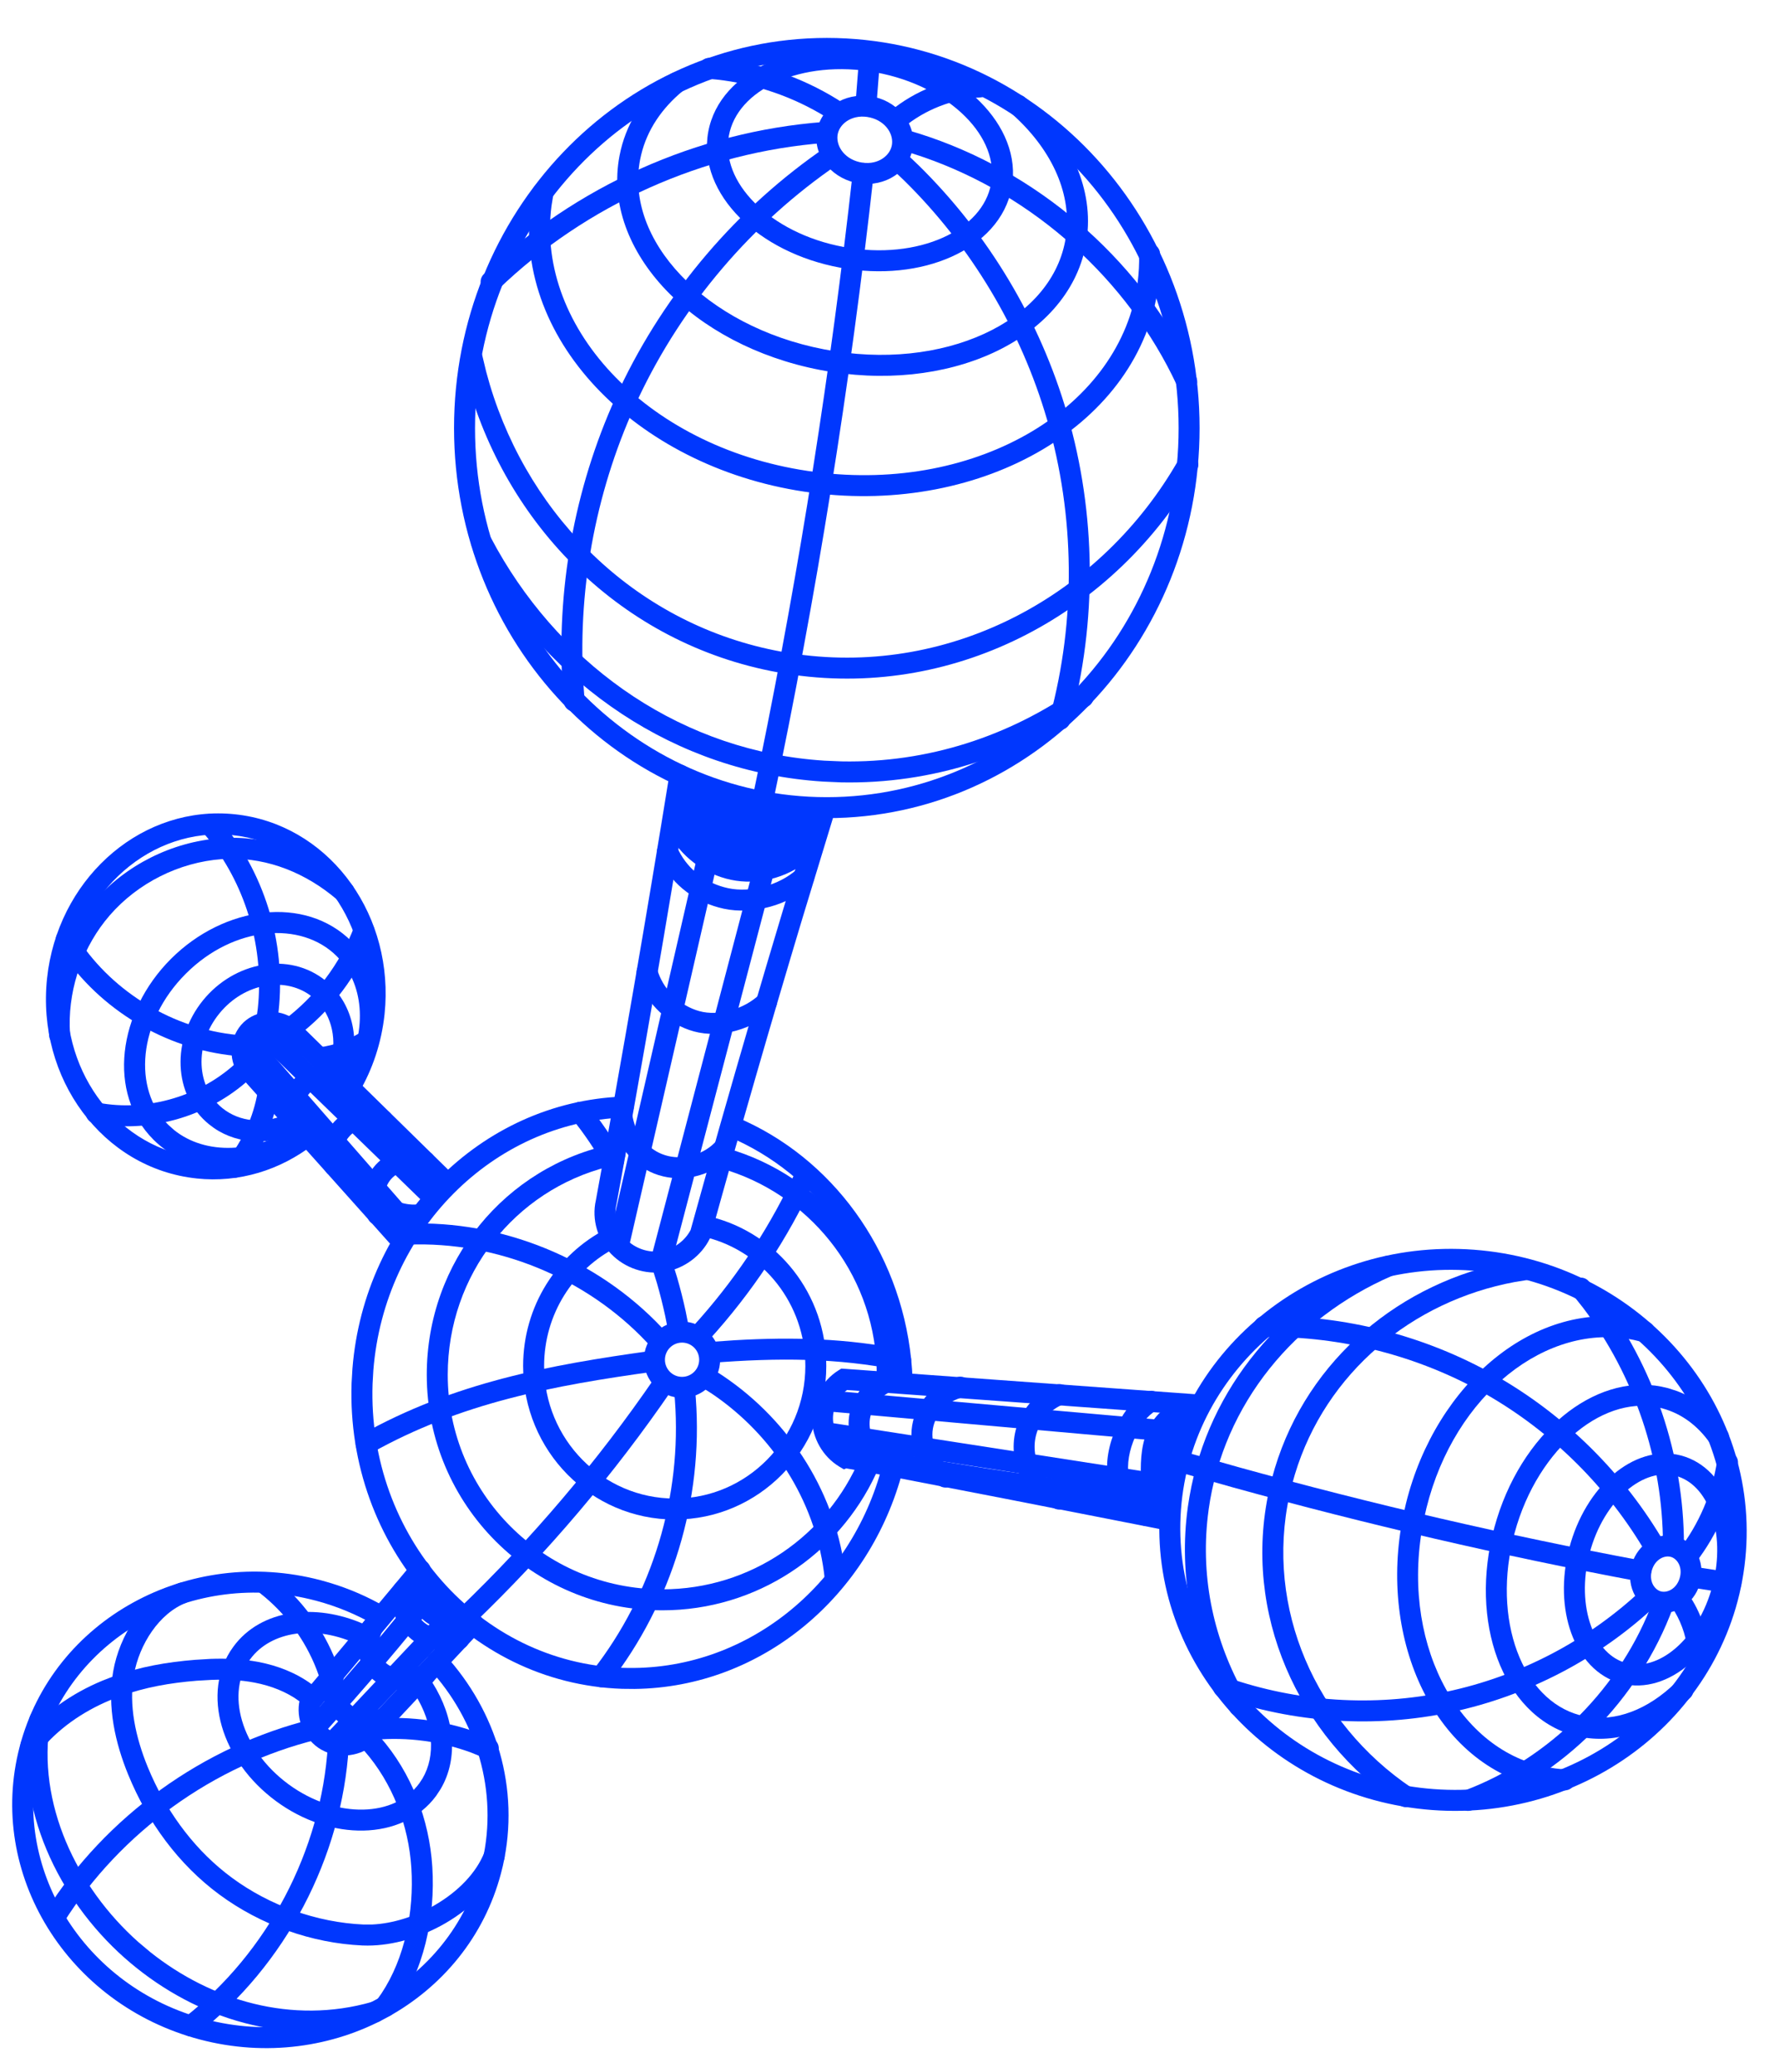 <svg width="73" height="85" viewBox="0 0 73 85" fill="none" xmlns="http://www.w3.org/2000/svg">
<path d="M27.505 34.301C28.069 35.272 29.089 35.963 30.197 36.129C31.305 36.295 32.484 35.932 33.308 35.168C33.308 35.168 33.78 33.175 33.768 33.159C31.765 33.071 29.78 32.624 27.934 31.851L27.505 34.301Z" fill="#0037FE"/>
<path d="M16.702 65.026C16.708 65.617 17.009 66.2 17.488 66.547C17.966 66.894 18.611 67.004 19.174 66.829C19.174 66.829 19.268 66.581 19.19 66.544C18.48 65.918 17.832 65.22 17.265 64.463C17.071 64.66 16.88 64.857 16.702 65.026Z" fill="#0037FE"/>
<path d="M17.721 49.215C17.227 49.528 16.567 49.45 16.053 49.171C15.54 48.893 15.143 48.448 14.758 48.01C13.202 46.245 11.644 44.48 10.088 42.712C9.925 42.959 9.941 43.291 10.057 43.566C10.173 43.842 10.37 44.067 10.567 44.289C12.526 46.508 14.482 48.724 16.442 50.943L17.721 49.215Z" fill="#0037FE"/>
<path d="M48.301 57.537C47.638 57.725 47.168 58.344 46.971 59.005C46.774 59.665 46.802 60.369 46.837 61.058C42.624 60.62 38.43 59.978 34.277 59.13C34.24 59.377 34.402 59.618 34.615 59.75C34.828 59.881 35.081 59.925 35.326 59.962C39.563 60.66 43.779 61.48 47.973 62.416C48.045 61.064 48.774 58.983 49.134 57.706C48.952 57.628 48.548 57.599 48.301 57.537Z" fill="#0037FE"/>
<path d="M19.559 21.873C19.743 21.776 19.966 21.827 20.093 21.982L20.141 22.054L20.402 22.534C23.178 27.444 28.075 30.839 33.824 31.205L34.535 31.235C38.074 31.305 41.41 30.2 44.203 28.24C44.397 28.103 44.665 28.151 44.802 28.346C44.938 28.54 44.892 28.808 44.697 28.945C41.763 31.004 38.25 32.17 34.518 32.096L33.769 32.063C27.7 31.677 22.557 28.094 19.653 22.957L19.379 22.456L19.346 22.375C19.29 22.183 19.375 21.971 19.559 21.873Z" fill="#0037FE"/>
<path d="M19.265 14.197C19.468 14.153 19.669 14.261 19.75 14.444L19.777 14.527L19.948 15.241L20.099 15.779C21.757 21.306 26.216 25.664 32.059 26.733L32.677 26.833C39.055 27.729 45.197 24.424 48.37 18.85C48.487 18.643 48.75 18.571 48.957 18.689C49.163 18.806 49.235 19.069 49.118 19.276C45.784 25.131 39.311 28.634 32.558 27.685L31.904 27.579C25.516 26.411 20.716 21.535 19.116 15.46L19.114 15.458L18.935 14.71L18.926 14.623C18.923 14.423 19.062 14.242 19.265 14.197Z" fill="#0037FE"/>
<path d="M22.365 7.466C22.598 7.51 22.752 7.735 22.708 7.969L22.631 8.445V8.446C21.969 13.518 26.697 18.484 33.439 19.361C40.181 20.239 46.021 16.652 46.683 11.579L46.714 11.292C46.731 11.101 46.742 10.909 46.744 10.718L46.742 10.431L46.749 10.344C46.785 10.147 46.955 9.995 47.163 9.99C47.37 9.986 47.547 10.13 47.592 10.325L47.603 10.411L47.604 10.729C47.601 10.941 47.591 11.155 47.572 11.369L47.537 11.691C46.79 17.416 40.337 21.128 33.327 20.215C26.317 19.303 21.03 14.059 21.777 8.334L21.862 7.81L21.886 7.726C21.962 7.54 22.16 7.427 22.365 7.466Z" fill="#0037FE"/>
<path d="M27.474 3.066C27.657 2.916 27.928 2.942 28.079 3.125C28.23 3.309 28.203 3.579 28.02 3.73C27.151 4.446 26.555 5.335 26.311 6.346L26.266 6.55C25.953 8.179 26.587 9.872 27.946 11.3C29.305 12.727 31.366 13.859 33.812 14.331C36.258 14.802 38.591 14.516 40.382 13.695C42.174 12.874 43.391 11.537 43.705 9.908L43.757 9.564C43.949 7.84 43.105 6.064 41.486 4.638C41.308 4.481 41.291 4.209 41.447 4.031C41.605 3.853 41.877 3.836 42.055 3.993C43.816 5.542 44.845 7.578 44.613 9.655L44.55 10.072C44.169 12.044 42.711 13.575 40.74 14.479C38.769 15.382 36.251 15.678 33.649 15.176C31.047 14.674 28.819 13.465 27.323 11.894C25.828 10.323 25.043 8.361 25.422 6.387L25.475 6.142C25.769 4.926 26.482 3.883 27.474 3.066Z" fill="#0037FE"/>
<path d="M48.364 17.56C48.364 9.178 41.882 2.418 33.928 2.417C25.974 2.417 19.492 9.178 19.492 17.56C19.493 25.942 25.974 32.703 33.928 32.703C41.882 32.703 48.364 25.942 48.364 17.56ZM49.224 17.56C49.224 26.38 42.395 33.563 33.928 33.563C25.462 33.563 18.631 26.38 18.631 17.56C18.631 8.741 25.462 1.556 33.928 1.556C42.395 1.556 49.224 8.741 49.224 17.56Z" fill="#0037FE"/>
<path d="M35.698 4.819C35.034 4.665 34.486 5.024 34.38 5.479C34.275 5.935 34.609 6.498 35.273 6.651C35.937 6.805 36.485 6.447 36.59 5.991C36.696 5.536 36.362 4.973 35.698 4.819ZM35.892 3.981C36.911 4.217 37.665 5.166 37.429 6.185C37.193 7.205 36.098 7.727 35.079 7.49C34.059 7.254 33.305 6.304 33.541 5.285C33.778 4.265 34.872 3.745 35.892 3.981Z" fill="#0037FE"/>
<path d="M35.468 6.685C35.704 6.711 35.875 6.924 35.849 7.16C34.887 15.831 33.5 24.455 31.704 32.99L31.678 33.074C31.598 33.258 31.398 33.366 31.194 33.323C30.962 33.274 30.813 33.046 30.862 32.813L31.193 31.217C32.824 23.23 34.093 15.169 34.993 7.066C35.019 6.83 35.232 6.659 35.468 6.685Z" fill="#0037FE"/>
<path d="M35.967 4.284C35.947 4.521 35.74 4.697 35.504 4.679C35.267 4.66 35.089 4.452 35.108 4.216L35.967 4.284ZM35.737 1.698C35.974 1.717 36.151 1.924 36.133 2.161C36.104 2.514 36.077 2.868 36.05 3.222C36.022 3.576 35.995 3.93 35.967 4.284L35.537 4.249L35.108 4.216L35.274 2.094C35.293 1.857 35.5 1.679 35.737 1.698Z" fill="#0037FE"/>
<path d="M37.241 5.338L37.722 5.483C42.513 6.999 46.629 10.524 48.87 15.021L49.087 15.473L49.116 15.556C49.162 15.751 49.067 15.957 48.878 16.044C48.69 16.132 48.47 16.072 48.351 15.911L48.307 15.835L48.099 15.403C45.962 11.116 42.031 7.751 37.464 6.304L37.006 6.166L36.924 6.133C36.747 6.041 36.653 5.834 36.71 5.634C36.767 5.434 36.956 5.307 37.156 5.323L37.241 5.338Z" fill="#0037FE"/>
<path d="M33.795 5.004C34.032 4.986 34.239 5.164 34.257 5.401C34.275 5.638 34.097 5.845 33.861 5.863C28.881 6.24 24.048 8.401 20.449 11.868C20.278 12.033 20.006 12.027 19.841 11.856C19.676 11.685 19.682 11.412 19.853 11.247C23.596 7.642 28.616 5.396 33.795 5.004Z" fill="#0037FE"/>
<path d="M33.893 6.031C34.089 5.897 34.357 5.948 34.49 6.144C34.625 6.34 34.574 6.609 34.377 6.743C30.87 9.138 28.016 12.483 26.202 16.323C24.502 19.923 23.714 23.954 23.931 27.929L23.988 28.723V28.811C23.965 29.009 23.805 29.171 23.598 29.189C23.391 29.208 23.204 29.077 23.147 28.885L23.131 28.8L23.073 27.976C22.848 23.858 23.662 19.684 25.424 15.955C27.303 11.977 30.259 8.512 33.893 6.031Z" fill="#0037FE"/>
<path d="M43.914 29.624C43.852 29.853 43.615 29.99 43.386 29.928C43.156 29.866 43.021 29.629 43.083 29.4L43.914 29.624ZM36.508 6.259C36.649 6.105 36.875 6.077 37.047 6.18L37.117 6.232L37.696 6.783C40.551 9.589 42.674 13.132 43.792 16.977C44.985 21.077 45.026 25.501 43.914 29.624L43.083 29.4C44.154 25.43 44.114 21.166 42.966 17.217C41.889 13.515 39.843 10.1 37.094 7.398L36.535 6.867L36.477 6.802C36.359 6.64 36.367 6.412 36.508 6.259Z" fill="#0037FE"/>
<path d="M40.183 3.138C40.421 3.126 40.623 3.308 40.636 3.546C40.648 3.783 40.465 3.984 40.228 3.997C39.085 4.055 37.962 4.496 37.078 5.226C36.895 5.377 36.623 5.352 36.471 5.168C36.32 4.985 36.346 4.713 36.529 4.562C37.554 3.715 38.854 3.205 40.183 3.138Z" fill="#0037FE"/>
<path d="M29.501 2.408C31.211 2.594 32.879 3.165 34.345 4.068L34.656 4.266L34.723 4.321C34.865 4.463 34.892 4.689 34.777 4.863C34.663 5.036 34.444 5.099 34.259 5.025L34.181 4.984L33.893 4.8C32.536 3.965 30.991 3.436 29.408 3.264L29.069 3.233L28.982 3.217C28.79 3.162 28.656 2.978 28.672 2.771C28.69 2.534 28.897 2.356 29.134 2.374L29.501 2.408Z" fill="#0037FE"/>
<path d="M35.949 2.971C34.422 2.69 32.979 2.866 31.884 3.357C30.788 3.849 30.081 4.634 29.91 5.561C29.739 6.488 30.12 7.473 30.969 8.324C31.816 9.173 33.101 9.852 34.628 10.133C36.155 10.415 37.599 10.239 38.693 9.748C39.789 9.256 40.496 8.471 40.667 7.544C40.838 6.617 40.457 5.631 39.608 4.781C38.761 3.932 37.476 3.253 35.949 2.971ZM36.105 2.126C37.782 2.435 39.231 3.187 40.217 4.174C41.201 5.16 41.75 6.416 41.514 7.701C41.277 8.985 40.315 9.963 39.044 10.533C37.772 11.104 36.149 11.289 34.472 10.98C32.795 10.671 31.344 9.919 30.359 8.932C29.375 7.946 28.827 6.689 29.063 5.405C29.3 4.121 30.261 3.143 31.531 2.573C32.804 2.002 34.428 1.816 36.105 2.126Z" fill="#0037FE"/>
<path d="M56.759 51.559C56.976 51.465 57.229 51.564 57.324 51.782C57.419 51.999 57.319 52.253 57.102 52.348C53.135 54.072 50.2 57.584 49.594 61.939L49.595 61.94C49.233 64.558 49.758 67.108 50.962 69.322L51.212 69.76L51.249 69.839C51.315 70.028 51.242 70.243 51.063 70.35C50.885 70.457 50.66 70.419 50.525 70.271L50.473 70.201L50.206 69.733C48.919 67.367 48.353 64.632 48.742 61.822V61.821L48.811 61.386C49.592 56.907 52.677 53.333 56.759 51.559Z" fill="#0037FE"/>
<path d="M62.584 51.652C62.819 51.621 63.036 51.787 63.067 52.022C63.098 52.258 62.932 52.474 62.697 52.506L62.161 52.592C57.947 53.375 54.395 56.317 53.135 60.484L53.019 60.892C51.807 65.535 53.742 70.307 57.56 73.088L57.935 73.351L58.002 73.406C58.143 73.549 58.168 73.775 58.051 73.948C57.935 74.12 57.717 74.183 57.532 74.107L57.455 74.066L57.053 73.784C52.974 70.812 50.877 65.689 52.187 60.674L52.311 60.234C53.671 55.736 57.499 52.583 62.004 51.747L62.584 51.652Z" fill="#0037FE"/>
<path d="M57.697 61.662C58.927 56.716 63.032 53.265 67.199 54.124L67.2 54.123L67.592 54.215L67.674 54.245C67.854 54.333 67.954 54.538 67.902 54.74C67.85 54.941 67.664 55.073 67.464 55.063L67.378 55.05L67.031 54.967H67.029C63.484 54.234 59.695 57.187 58.534 61.861L58.43 62.318C57.409 67.254 59.742 71.723 63.4 72.48H63.401L63.819 72.549C63.958 72.567 64.098 72.579 64.237 72.587C64.474 72.599 64.656 72.802 64.644 73.039C64.632 73.276 64.429 73.459 64.192 73.447C63.87 73.43 63.548 73.389 63.226 73.321V73.323C58.922 72.433 56.511 67.343 57.587 62.144L57.697 61.662Z" fill="#0037FE"/>
<path d="M64.151 58.079C65.343 57.103 66.771 56.609 68.172 56.884L68.452 56.949L68.818 57.067C69.65 57.381 70.345 57.958 70.87 58.704C71.007 58.898 70.96 59.166 70.765 59.303C70.571 59.44 70.303 59.394 70.166 59.2C69.665 58.487 69.002 57.992 68.226 57.781V57.779C67.075 57.467 65.816 57.829 64.697 58.745C63.579 59.661 62.633 61.111 62.151 62.885C61.669 64.66 61.752 66.389 62.254 67.744C62.757 69.1 63.662 70.048 64.815 70.36L65.061 70.416C66.292 70.646 67.623 70.136 68.759 69.028C68.929 68.862 69.202 68.865 69.368 69.035C69.534 69.205 69.53 69.478 69.36 69.644C68.091 70.882 66.487 71.559 64.906 71.264L64.59 71.192C63.099 70.787 62.018 69.584 61.447 68.044C60.876 66.502 60.798 64.588 61.321 62.66C61.844 60.733 62.879 59.12 64.151 58.079Z" fill="#0037FE"/>
<path d="M60.416 52.126C54.232 51.665 48.897 56.074 48.46 61.928C48.024 67.783 52.645 72.934 58.829 73.395C65.012 73.857 70.347 69.448 70.784 63.594C71.221 57.739 66.599 52.587 60.416 52.126ZM60.48 51.268C67.099 51.762 72.118 57.292 71.643 63.658C71.168 70.024 65.384 74.748 58.765 74.254C52.145 73.76 47.127 68.23 47.602 61.864C48.077 55.498 53.86 50.775 60.48 51.268Z" fill="#0037FE"/>
<path d="M68.574 63.873C68.311 63.791 67.927 63.959 67.789 64.4C67.652 64.841 67.872 65.198 68.136 65.28C68.399 65.362 68.784 65.193 68.921 64.752C69.058 64.312 68.838 63.955 68.574 63.873ZM68.831 63.051C69.646 63.305 69.989 64.219 69.743 65.009C69.497 65.799 68.695 66.356 67.879 66.102C67.064 65.848 66.721 64.933 66.967 64.143C67.213 63.353 68.015 62.797 68.831 63.051Z" fill="#0037FE"/>
<path d="M48.483 59.526L50.822 60.189C56.292 61.703 61.827 62.986 67.407 64.029C67.641 64.073 67.795 64.299 67.751 64.532C67.707 64.766 67.483 64.92 67.249 64.876C61.646 63.828 56.087 62.539 50.593 61.019L48.242 60.354L48.161 60.321C47.984 60.228 47.891 60.02 47.949 59.82C48.007 59.62 48.197 59.495 48.396 59.511L48.483 59.526Z" fill="#0037FE"/>
<path d="M69.523 64.275L70.307 64.395C70.569 64.435 70.832 64.475 71.094 64.516C71.329 64.553 71.49 64.772 71.454 65.007C71.417 65.242 71.197 65.403 70.962 65.367C70.701 65.326 70.44 65.286 70.177 65.246L69.391 65.126L69.307 65.103C69.119 65.033 68.999 64.84 69.031 64.634C69.063 64.428 69.237 64.28 69.437 64.271L69.523 64.275Z" fill="#0037FE"/>
<path d="M67.844 65.647C67.926 65.424 68.174 65.309 68.397 65.392C68.62 65.474 68.734 65.722 68.652 65.945C67.257 69.73 64.163 72.842 60.388 74.263C60.165 74.347 59.917 74.234 59.833 74.012C59.75 73.79 59.863 73.542 60.085 73.459C63.627 72.126 66.535 69.197 67.844 65.647Z" fill="#0037FE"/>
<path d="M69.099 63.361C69.099 63.599 68.906 63.791 68.668 63.791C68.431 63.792 68.238 63.6 68.238 63.362L69.099 63.361ZM64.593 52.512C64.753 52.379 64.982 52.381 65.138 52.507L65.199 52.567L65.654 53.141C67.862 56.057 69.096 59.702 69.099 63.361H68.668L68.238 63.362C68.235 59.891 67.063 56.428 64.969 53.662L64.538 53.118L64.489 53.045C64.395 52.868 64.434 52.645 64.593 52.512Z" fill="#0037FE"/>
<path d="M51.868 53.99C55.172 53.945 58.483 54.793 61.357 56.424C64.231 58.055 66.658 60.463 68.314 63.321C68.433 63.526 68.363 63.79 68.158 63.909C67.952 64.028 67.689 63.958 67.57 63.753C65.99 61.027 63.673 58.727 60.933 57.172C58.192 55.617 55.031 54.807 51.88 54.85C51.643 54.853 51.447 54.663 51.444 54.425C51.441 54.188 51.631 53.993 51.868 53.99Z" fill="#0037FE"/>
<path d="M67.375 65.216C67.548 65.053 67.82 65.062 67.983 65.235C68.146 65.408 68.138 65.681 67.965 65.844C65.629 68.042 62.681 69.577 59.543 70.241C56.405 70.906 53.088 70.687 50.063 69.625C49.839 69.546 49.721 69.301 49.8 69.077C49.878 68.853 50.125 68.735 50.349 68.814C53.226 69.823 56.382 70.031 59.365 69.399C62.349 68.768 65.154 67.305 67.375 65.216Z" fill="#0037FE"/>
<path d="M68.655 65.257C68.824 65.137 69.051 65.157 69.197 65.293L69.255 65.359L69.463 65.68C69.917 66.444 70.153 67.337 70.132 68.226L70.121 68.312C70.076 68.507 69.899 68.65 69.691 68.645C69.454 68.64 69.266 68.443 69.272 68.205L69.266 67.894C69.229 67.272 69.041 66.657 68.723 66.12L68.552 65.858L68.509 65.782C68.428 65.599 68.485 65.378 68.655 65.257Z" fill="#0037FE"/>
<path d="M70.951 59.562C71.186 59.597 71.348 59.816 71.313 60.051C71.092 61.523 70.487 62.934 69.578 64.109C69.433 64.297 69.162 64.332 68.975 64.186C68.787 64.041 68.752 63.771 68.897 63.583C69.716 62.523 70.262 61.249 70.461 59.924C70.496 59.689 70.716 59.527 70.951 59.562Z" fill="#0037FE"/>
<path d="M68.759 60.543C68.124 60.376 67.405 60.586 66.743 61.154C66.083 61.721 65.516 62.621 65.227 63.723C64.937 64.825 64.99 65.886 65.286 66.704C65.583 67.525 66.105 68.061 66.741 68.228C67.377 68.395 68.096 68.184 68.757 67.616C69.417 67.049 69.983 66.15 70.272 65.048C70.562 63.946 70.511 62.884 70.215 62.066C69.918 61.246 69.395 60.71 68.759 60.543ZM68.978 59.71C69.965 59.97 70.662 60.773 71.024 61.773C71.387 62.776 71.433 64.017 71.105 65.267C70.777 66.516 70.126 67.575 69.318 68.269C68.511 68.963 67.51 69.32 66.522 69.061C65.535 68.802 64.838 67.998 64.476 66.998C64.113 65.996 64.066 64.754 64.394 63.504C64.722 62.255 65.374 61.197 66.182 60.502C66.989 59.809 67.99 59.451 68.978 59.71Z" fill="#0037FE"/>
<path d="M8.329 41.039C9.616 39.452 11.863 39.018 13.363 40.234L13.572 40.42C14.568 41.386 14.784 42.897 14.266 44.218L14.226 44.296C14.117 44.464 13.902 44.538 13.708 44.462C13.487 44.375 13.378 44.125 13.465 43.904L13.54 43.692C13.851 42.7 13.633 41.678 12.971 41.034L12.822 40.903C11.767 40.048 10.052 40.283 8.998 41.581C7.945 42.88 8.072 44.608 9.125 45.46L9.269 45.566C10.003 46.068 10.992 46.095 11.876 45.652C12.089 45.545 12.347 45.63 12.454 45.843C12.56 46.055 12.474 46.313 12.262 46.42C11.145 46.98 9.813 46.982 8.785 46.279L8.584 46.129C7.084 44.916 7.042 42.626 8.329 41.039Z" fill="#0037FE"/>
<path d="M1.979 39.761C2.579 35.861 5.91 33.011 9.644 33.405C13.379 33.8 16.041 37.288 15.811 41.227L15.78 41.609C15.654 42.781 15.288 43.867 14.734 44.811C14.614 45.016 14.35 45.085 14.145 44.965C13.94 44.845 13.871 44.581 13.991 44.376C14.483 43.537 14.811 42.569 14.923 41.519L14.952 41.174C15.159 37.633 12.768 34.601 9.554 34.262C6.236 33.911 3.177 36.545 2.785 40.231L2.786 40.232C2.41 43.804 4.687 46.937 7.846 47.448L8.155 47.489V47.49L8.44 47.513C9.861 47.592 11.213 47.132 12.317 46.283C12.505 46.139 12.776 46.174 12.921 46.363C13.065 46.551 13.029 46.821 12.841 46.965C11.502 47.994 9.825 48.533 8.064 48.345V48.344C4.209 47.936 1.498 44.235 1.93 40.142L1.979 39.761Z" fill="#0037FE"/>
<path d="M7.014 39.338C9.197 37.156 12.52 36.712 14.426 38.618C15.971 40.162 15.968 42.662 14.754 44.692L14.702 44.761C14.567 44.909 14.342 44.948 14.164 44.841C13.96 44.719 13.894 44.454 14.016 44.25L14.203 43.91C15.077 42.197 14.927 40.336 13.817 39.226C12.362 37.771 9.596 37.973 7.623 39.947C5.649 41.92 5.447 44.685 6.902 46.141L7.148 46.361C8.429 47.389 10.479 47.342 12.227 46.147L12.303 46.105C12.487 46.027 12.707 46.087 12.825 46.259C12.959 46.455 12.908 46.724 12.712 46.858L12.314 47.109C10.289 48.291 7.825 48.279 6.294 46.751V46.75C4.388 44.844 4.832 41.52 7.014 39.338Z" fill="#0037FE"/>
<path d="M9.035 34.387C10.906 34.249 12.676 34.895 14.12 36.03L14.404 36.263L14.464 36.326C14.587 36.484 14.586 36.713 14.451 36.871C14.316 37.028 14.091 37.064 13.916 36.967L13.844 36.916L13.587 36.706C12.287 35.684 10.724 35.125 9.099 35.245C7.347 35.374 5.652 36.226 4.503 37.551C3.426 38.794 2.831 40.453 2.86 42.099L2.873 42.429L2.87 42.515C2.844 42.714 2.681 42.873 2.474 42.887C2.266 42.901 2.083 42.767 2.03 42.574L2.015 42.488L1.998 42.116C1.965 40.258 2.636 38.391 3.853 36.987C5.151 35.49 7.056 34.533 9.035 34.387Z" fill="#0037FE"/>
<path d="M8.333 33.5C8.489 33.363 8.717 33.359 8.877 33.48L8.941 33.54L9.304 33.979C11.056 36.224 11.826 39.213 11.357 42.025L11.334 42.109C11.262 42.296 11.068 42.413 10.863 42.379C10.628 42.34 10.47 42.118 10.509 41.883L10.579 41.367C10.839 38.947 10.123 36.428 8.627 34.509L8.294 34.107L8.243 34.036C8.144 33.863 8.177 33.637 8.333 33.5Z" fill="#0037FE"/>
<path d="M14.53 38.032C14.615 37.81 14.864 37.699 15.085 37.785C15.307 37.87 15.418 38.118 15.333 38.34C14.694 40.009 13.577 41.487 12.143 42.553C11.953 42.695 11.683 42.655 11.541 42.465C11.399 42.274 11.438 42.005 11.629 41.863C12.931 40.895 13.949 39.549 14.53 38.032Z" fill="#0037FE"/>
<path d="M2.487 38.186C2.664 38.077 2.888 38.112 3.026 38.258L3.08 38.327L3.367 38.761C4.872 40.887 7.364 42.3 9.966 42.476C10.203 42.492 10.381 42.699 10.365 42.936C10.349 43.172 10.144 43.351 9.907 43.335C7.045 43.141 4.316 41.594 2.662 39.256L2.346 38.779L2.309 38.701C2.24 38.513 2.31 38.295 2.487 38.186Z" fill="#0037FE"/>
<path d="M9.868 43.448C10.036 43.34 10.263 43.362 10.408 43.511C10.573 43.682 10.57 43.954 10.399 44.12L10.072 44.418C8.39 45.856 6.047 46.494 3.867 46.083C3.633 46.039 3.479 45.814 3.523 45.58C3.567 45.347 3.792 45.194 4.026 45.237C6.076 45.624 8.303 44.953 9.799 43.502L9.868 43.448Z" fill="#0037FE"/>
<path d="M9.972 48.156C9.823 48.34 9.552 48.369 9.367 48.22C9.182 48.072 9.152 47.801 9.301 47.615L9.972 48.156ZM11.072 44.45C11.306 44.49 11.462 44.714 11.421 44.948L11.331 45.383C11.089 46.391 10.623 47.347 9.972 48.156L9.637 47.885L9.301 47.615C9.953 46.806 10.395 45.825 10.573 44.801L10.598 44.717C10.671 44.53 10.867 44.414 11.072 44.45Z" fill="#0037FE"/>
<path d="M14.868 42.307C15.066 42.175 15.334 42.229 15.465 42.427C15.597 42.625 15.543 42.892 15.345 43.023C14.711 43.445 13.982 43.719 13.227 43.815C12.991 43.845 12.776 43.678 12.746 43.442C12.716 43.206 12.883 42.991 13.118 42.961C13.74 42.882 14.344 42.655 14.868 42.307Z" fill="#0037FE"/>
<path d="M9.688 67.409C10.902 65.935 13.171 65.774 15.116 66.713C15.33 66.816 15.419 67.074 15.316 67.288C15.212 67.501 14.956 67.59 14.742 67.487C12.951 66.623 11.114 66.913 10.268 68.065V68.066C9.769 68.745 9.658 69.645 9.93 70.583C10.202 71.522 10.855 72.474 11.838 73.197C12.822 73.92 13.925 74.258 14.902 74.237C15.879 74.216 16.705 73.84 17.204 73.161L17.334 72.965C17.892 72.022 17.788 70.715 17.03 69.51L16.858 69.254L16.814 69.178C16.732 68.996 16.787 68.774 16.956 68.653C17.125 68.532 17.352 68.551 17.499 68.686L17.556 68.751L17.755 69.046C18.633 70.441 18.845 72.105 18.077 73.399L17.898 73.671C17.208 74.61 16.103 75.072 14.92 75.097C13.737 75.123 12.451 74.717 11.329 73.891C10.206 73.065 9.433 71.959 9.103 70.823C8.774 69.686 8.885 68.495 9.575 67.556L9.688 67.409Z" fill="#0037FE"/>
<path d="M0.808 71.651C2.179 66.428 7.727 63.398 13.161 64.827L13.514 64.927C14.333 65.173 15.103 65.509 15.811 65.921L15.595 66.292L15.38 66.665C14.637 66.234 13.818 65.891 12.942 65.66V65.661C7.928 64.342 2.88 67.146 1.64 71.87C0.401 76.594 3.412 81.518 8.425 82.837C13.438 84.155 18.484 81.351 19.727 76.627L19.795 76.35C20.447 73.484 19.557 70.576 17.619 68.465C17.459 68.289 17.471 68.017 17.646 67.856C17.821 67.696 18.093 67.708 18.253 67.882C20.366 70.185 21.354 73.378 20.635 76.54L20.559 76.846C19.185 82.067 13.64 85.098 8.206 83.669C2.772 82.24 -0.562 76.873 0.808 71.651ZM15.811 65.921C16.017 66.04 16.087 66.303 15.968 66.509C15.848 66.714 15.585 66.784 15.38 66.665L15.811 65.921Z" fill="#0037FE"/>
<path d="M7.321 64.951C7.543 64.866 7.792 64.975 7.878 65.197C7.964 65.418 7.854 65.669 7.633 65.755C6.537 66.181 5.715 67.451 5.494 68.708C5.276 69.948 5.56 71.26 6.063 72.492L6.206 72.826C6.947 74.484 8.072 75.969 9.519 77.034C11.066 78.174 12.994 78.864 14.911 78.951H15.264C16.104 78.914 17.032 78.627 17.854 78.148C18.796 77.6 19.548 76.832 19.88 75.982C19.966 75.761 20.215 75.65 20.436 75.737C20.658 75.823 20.768 76.073 20.682 76.295C20.259 77.379 19.34 78.279 18.287 78.892C17.299 79.467 16.147 79.816 15.083 79.815L14.871 79.811C12.782 79.716 10.691 78.966 9.009 77.727C7.322 76.485 6.053 74.737 5.267 72.817H5.266C4.73 71.508 4.389 70.022 4.646 68.558C4.901 67.111 5.857 65.52 7.321 64.951Z" fill="#0037FE"/>
<path d="M1.707 70.127C1.942 70.166 2.1 70.388 2.061 70.623C1.503 73.959 3.13 77.406 5.675 79.669L6.164 80.08C8.661 82.069 11.982 83.064 15.26 82.127L15.347 82.113C15.546 82.098 15.736 82.223 15.793 82.423C15.858 82.652 15.726 82.89 15.497 82.955L15.138 83.051C11.42 83.968 7.734 82.648 5.104 80.312H5.103C2.397 77.906 0.593 74.18 1.212 70.481C1.251 70.246 1.473 70.088 1.707 70.127Z" fill="#0037FE"/>
<path d="M8.65 68.053C9.299 68.031 9.96 68.057 10.613 68.182C11.376 68.328 12.139 68.618 12.789 69.094L13.06 69.309L13.12 69.372C13.242 69.53 13.241 69.758 13.105 69.915C12.97 70.073 12.745 70.108 12.57 70.01L12.498 69.961L12.28 69.788C11.755 69.403 11.117 69.156 10.451 69.028C9.879 68.918 9.287 68.893 8.683 68.915L8.075 68.95C6.975 69.038 5.947 69.219 4.947 69.581L4.52 69.747C3.382 70.222 2.35 70.939 1.602 71.883C1.454 72.069 1.184 72.1 0.998 71.953C0.812 71.805 0.781 71.535 0.928 71.349C1.783 70.271 2.941 69.474 4.188 68.953L4.656 68.77C5.748 68.375 6.856 68.184 8.007 68.092L8.65 68.053Z" fill="#0037FE"/>
<path d="M12.82 70.525C13.051 70.469 13.283 70.61 13.34 70.841C13.396 71.071 13.255 71.303 13.024 71.36C8.767 72.407 4.952 75.157 2.614 78.866C2.488 79.067 2.221 79.126 2.02 78.999C1.819 78.872 1.759 78.607 1.885 78.406C4.342 74.509 8.346 71.626 12.82 70.525Z" fill="#0037FE"/>
<path d="M13.909 71.187C14.147 71.201 14.327 71.406 14.312 71.643C14.029 76.219 11.71 80.627 8.095 83.448C7.908 83.594 7.638 83.561 7.491 83.373C7.345 83.186 7.379 82.916 7.566 82.77C10.986 80.101 13.186 75.92 13.454 71.59C13.468 71.353 13.672 71.172 13.909 71.187Z" fill="#0037FE"/>
<path d="M14.725 70.963C14.875 70.818 15.103 70.803 15.268 70.916L15.334 70.972L15.599 71.261C16.886 72.73 17.617 74.647 17.739 76.581C17.869 78.625 17.406 80.891 16.146 82.574L16.087 82.638C15.937 82.771 15.71 82.786 15.543 82.661C15.353 82.519 15.314 82.249 15.457 82.058L15.656 81.775C16.615 80.325 16.993 78.415 16.88 76.635C16.768 74.872 16.102 73.141 14.951 71.828L14.716 71.571L14.662 71.503C14.554 71.334 14.576 71.107 14.725 70.963Z" fill="#0037FE"/>
<path d="M15.313 70.514C16.875 70.376 18.47 70.615 19.923 71.203L20.211 71.325L20.287 71.368C20.45 71.484 20.515 71.704 20.43 71.894C20.346 72.084 20.141 72.182 19.945 72.139L19.862 72.113L19.332 71.897C18.079 71.436 16.721 71.254 15.39 71.372C15.154 71.393 14.945 71.218 14.924 70.981C14.903 70.744 15.077 70.535 15.313 70.514Z" fill="#0037FE"/>
<path d="M10.577 64.74C10.704 64.575 10.928 64.528 11.107 64.617L11.181 64.663L11.426 64.86C12.548 65.804 13.406 67.051 13.888 68.435L13.985 68.733L14.002 68.818C14.021 69.018 13.899 69.21 13.7 69.271C13.501 69.331 13.292 69.241 13.196 69.065L13.163 68.984L13.075 68.717C12.643 67.48 11.875 66.364 10.871 65.52L10.654 65.344L10.59 65.283C10.46 65.132 10.45 64.904 10.577 64.74Z" fill="#0037FE"/>
<path d="M23.554 45.292C23.717 45.163 23.944 45.17 24.098 45.299L24.158 45.362L24.537 45.859C24.779 46.189 25.004 46.519 25.223 46.862L25.55 47.386L25.588 47.465C25.656 47.653 25.584 47.87 25.406 47.978C25.229 48.086 25.004 48.05 24.867 47.904L24.814 47.834L24.498 47.327C24.287 46.997 24.073 46.681 23.843 46.367L23.484 45.896L23.436 45.823C23.346 45.644 23.391 45.421 23.554 45.292Z" fill="#0037FE"/>
<path d="M27.033 51.454C27.231 51.39 27.442 51.475 27.541 51.649L27.576 51.73L27.785 52.407C27.917 52.861 28.033 53.321 28.134 53.784L28.272 54.48L28.279 54.568C28.275 54.768 28.13 54.944 27.926 54.981C27.721 55.018 27.524 54.904 27.45 54.718L27.425 54.634L27.292 53.967C27.195 53.523 27.085 53.082 26.959 52.646L26.758 51.996L26.739 51.912C26.715 51.713 26.835 51.519 27.033 51.454Z" fill="#0037FE"/>
<path d="M21.466 56.038C21.466 53.575 22.863 51.441 24.9 50.405C25.112 50.298 25.371 50.383 25.479 50.594C25.586 50.806 25.502 51.065 25.29 51.173C23.534 52.065 22.327 53.907 22.327 56.038C22.327 59.048 24.731 61.476 27.687 61.476C30.642 61.476 33.046 59.048 33.047 56.038C33.047 53.489 31.318 51.354 28.993 50.763L28.767 50.71L28.683 50.684C28.499 50.605 28.39 50.404 28.433 50.201C28.475 49.998 28.655 49.858 28.855 49.858L28.941 49.868L29.205 49.928C31.91 50.615 33.906 53.093 33.906 56.038C33.906 59.513 31.128 62.337 27.687 62.337C24.245 62.337 21.466 59.513 21.466 56.038Z" fill="#0037FE"/>
<path d="M36.834 56.645C36.824 56.882 36.624 57.067 36.387 57.057C36.149 57.047 35.964 56.846 35.974 56.608L36.834 56.645ZM35.977 56.401C35.977 52.494 33.432 49.181 29.912 48.031L29.568 47.927L29.488 47.895C29.309 47.804 29.215 47.597 29.271 47.396C29.328 47.196 29.516 47.069 29.716 47.084L29.802 47.099L30.179 47.214C34.043 48.476 36.838 52.111 36.838 56.401C36.838 56.475 36.838 56.559 36.834 56.645L35.974 56.608C35.977 56.544 35.977 56.478 35.977 56.401Z" fill="#0037FE"/>
<path d="M17.512 56.398C17.512 51.741 20.744 47.85 25.141 46.938L25.228 46.929C25.428 46.928 25.607 47.068 25.65 47.272C25.698 47.504 25.548 47.732 25.315 47.78L24.944 47.867C21.137 48.832 18.373 52.282 18.373 56.398C18.373 61.259 22.314 65.2 27.175 65.2C30.826 65.2 33.957 62.977 35.291 59.811L35.333 59.735C35.446 59.57 35.663 59.502 35.854 59.582C36.073 59.674 36.176 59.926 36.084 60.145L35.941 60.469C34.404 63.77 31.059 66.061 27.175 66.061C21.839 66.061 17.512 61.734 17.512 56.398Z" fill="#0037FE"/>
<path d="M30.141 45.808L30.224 45.833L30.609 46.003C34.418 47.772 37.105 51.648 37.425 56.176L37.449 56.631L37.443 56.717C37.41 56.915 37.242 57.068 37.034 57.076C36.826 57.083 36.647 56.942 36.6 56.747L36.588 56.661L36.566 56.236C36.267 52.009 33.762 48.416 30.247 46.783L29.892 46.627L29.815 46.585C29.65 46.472 29.581 46.256 29.661 46.064C29.741 45.872 29.944 45.769 30.141 45.808Z" fill="#0037FE"/>
<path d="M25.558 44.986C25.795 44.977 25.995 45.162 26.004 45.399C26.013 45.637 25.828 45.838 25.59 45.847C20.227 46.05 15.777 50.489 15.32 56.215L15.288 56.773C15.077 63.03 19.698 68.222 25.556 68.421H25.558C30.575 68.591 34.93 65.05 36.214 60.096L36.63 60.204L37.048 60.311C35.715 65.45 31.278 69.225 26.038 69.287L25.528 69.282C19.149 69.066 14.201 63.431 14.427 56.744L14.462 56.147C14.951 50.022 19.721 45.207 25.558 44.986ZM36.739 59.787C36.969 59.847 37.107 60.081 37.048 60.311L36.214 60.096C36.274 59.866 36.509 59.727 36.739 59.787Z" fill="#0037FE"/>
<path d="M28.69 55.782C28.69 55.394 28.375 55.079 27.987 55.079C27.599 55.079 27.285 55.394 27.285 55.782C27.285 56.17 27.599 56.484 27.987 56.484C28.375 56.484 28.69 56.17 28.69 55.782ZM29.551 55.782C29.551 56.645 28.851 57.345 27.987 57.345C27.124 57.345 26.424 56.645 26.424 55.782C26.424 54.918 27.124 54.218 27.987 54.218C28.851 54.218 29.551 54.918 29.551 55.782Z" fill="#0037FE"/>
<path d="M28.047 56.581C28.254 56.56 28.442 56.69 28.501 56.881L28.518 56.967L28.552 57.37C28.86 61.535 27.578 65.759 25.008 69.053C24.862 69.241 24.592 69.274 24.404 69.128C24.217 68.982 24.183 68.712 24.33 68.524C26.768 65.397 27.986 61.385 27.694 57.433L27.661 57.051V56.964C27.682 56.765 27.84 56.601 28.047 56.581Z" fill="#0037FE"/>
<path d="M30.142 54.982C32.572 54.841 34.754 54.91 37.042 55.362C37.275 55.409 37.426 55.636 37.38 55.869C37.334 56.102 37.108 56.253 36.875 56.207C34.365 55.71 31.975 55.69 29.152 55.913L29.066 55.912C28.867 55.888 28.706 55.726 28.689 55.519C28.67 55.282 28.848 55.075 29.085 55.056L30.142 54.982Z" fill="#0037FE"/>
<path d="M26.709 55.419C26.944 55.386 27.162 55.55 27.195 55.786C27.227 56.021 27.063 56.238 26.828 56.27C22.703 56.842 18.907 57.545 15.233 59.609C15.026 59.726 14.763 59.652 14.647 59.445C14.531 59.237 14.605 58.975 14.812 58.859C18.636 56.711 22.571 55.993 26.709 55.419Z" fill="#0037FE"/>
<path d="M28.543 56.253C28.649 56.075 28.865 56.001 29.054 56.067L29.132 56.104L29.418 56.28C32.244 58.078 34.218 61.042 34.662 64.371L34.701 64.704V64.792C34.681 64.991 34.524 65.155 34.317 65.177C34.11 65.198 33.922 65.068 33.863 64.877L33.844 64.792L33.808 64.484C33.412 61.522 31.698 58.858 29.216 57.177L28.692 56.843L28.621 56.791C28.473 56.656 28.436 56.432 28.543 56.253Z" fill="#0037FE"/>
<path d="M16.718 50.201C20.593 50.044 24.496 51.645 27.155 54.462L27.409 54.739L27.46 54.808C27.56 54.981 27.529 55.208 27.374 55.346C27.219 55.484 26.991 55.49 26.831 55.37L26.766 55.311L26.529 55.053C24.04 52.417 20.377 50.914 16.751 51.06C16.514 51.07 16.314 50.885 16.304 50.648C16.294 50.41 16.48 50.21 16.718 50.201Z" fill="#0037FE"/>
<path d="M32.657 48.041C32.756 47.825 33.011 47.73 33.227 47.829C33.443 47.928 33.538 48.183 33.439 48.399C32.337 50.803 30.86 53.032 29.078 54.986L29.013 55.044C28.851 55.161 28.624 55.154 28.47 55.014C28.295 54.853 28.282 54.581 28.443 54.405L28.761 54.048C30.341 52.246 31.66 50.218 32.657 48.041Z" fill="#0037FE"/>
<path d="M26.871 56.518C27.005 56.322 27.273 56.272 27.469 56.406C27.665 56.541 27.715 56.808 27.58 57.004C25.201 60.474 22.465 63.702 19.43 66.617C19.259 66.781 18.986 66.776 18.822 66.605C18.657 66.433 18.662 66.161 18.834 65.996C21.826 63.122 24.524 59.94 26.871 56.518Z" fill="#0037FE"/>
<path d="M27.969 31.372C28.203 31.41 28.363 31.63 28.325 31.865C27.379 37.727 26.368 43.577 25.294 49.414L25.292 49.422L25.29 49.431C25.177 49.925 25.341 50.476 25.705 50.85C26.068 51.222 26.623 51.407 27.135 51.326C27.641 51.246 28.103 50.909 28.339 50.458C29.954 44.626 31.653 38.825 33.435 33.05L33.469 32.969C33.565 32.794 33.774 32.705 33.973 32.766C34.2 32.836 34.328 33.077 34.258 33.304L32.934 37.648C31.626 41.997 30.366 46.361 29.153 50.743L29.142 50.782L29.123 50.82C28.767 51.533 28.057 52.051 27.27 52.176C26.48 52.302 25.645 52.023 25.088 51.451C24.532 50.88 24.269 50.034 24.451 49.239C25.522 43.414 26.532 37.577 27.476 31.728C27.513 31.493 27.734 31.334 27.969 31.372Z" fill="#0037FE"/>
<path d="M29.753 32.078C29.984 32.131 30.128 32.362 30.075 32.593L27.935 41.904C27.222 45.008 26.508 48.112 25.794 51.215C25.741 51.447 25.51 51.592 25.278 51.539C25.047 51.485 24.902 51.254 24.955 51.023L29.237 32.401L29.264 32.318C29.348 32.136 29.55 32.031 29.753 32.078Z" fill="#0037FE"/>
<path d="M32.147 32.628C32.377 32.689 32.514 32.924 32.454 33.154C31.64 36.249 30.826 39.345 30.013 42.441C29.2 45.537 28.388 48.633 27.574 51.729C27.514 51.959 27.278 52.096 27.049 52.035C26.819 51.975 26.681 51.739 26.742 51.51C27.555 48.415 28.368 45.319 29.181 42.223C29.994 39.127 30.808 36.03 31.622 32.935C31.682 32.705 31.917 32.568 32.147 32.628Z" fill="#0037FE"/>
<path d="M27.217 34.535C27.407 34.451 27.626 34.517 27.741 34.681L27.785 34.756L27.86 34.916C28.264 35.702 28.997 36.248 29.88 36.437C30.812 36.636 31.986 36.31 32.697 35.666C32.873 35.506 33.144 35.519 33.304 35.694C33.464 35.87 33.451 36.143 33.275 36.303C32.364 37.13 30.909 37.537 29.701 37.279C28.577 37.039 27.622 36.336 27.095 35.312L26.995 35.103L26.969 35.02C26.927 34.824 27.026 34.619 27.217 34.535Z" fill="#0037FE"/>
<path d="M26.435 39.462C26.635 39.406 26.842 39.502 26.934 39.68L26.966 39.76L27.014 39.912C27.281 40.659 27.929 41.268 28.695 41.48C29.493 41.701 30.53 41.401 31.157 40.807C31.329 40.644 31.601 40.651 31.764 40.824C31.928 40.996 31.921 41.269 31.748 41.432C30.93 42.208 29.588 42.621 28.465 42.31C27.429 42.023 26.562 41.211 26.203 40.198L26.136 39.994L26.122 39.907C26.108 39.708 26.235 39.518 26.435 39.462Z" fill="#0037FE"/>
<path d="M25.46 45.35C25.666 45.322 25.858 45.446 25.924 45.635L25.944 45.72L25.968 45.863C26.104 46.528 26.555 47.1 27.154 47.341L27.285 47.387L27.286 47.388L27.424 47.426C28.117 47.586 28.905 47.347 29.386 46.819L29.451 46.762C29.613 46.644 29.841 46.651 29.995 46.792C30.171 46.952 30.183 47.225 30.023 47.4L29.878 47.546C29.134 48.247 28.01 48.517 27.029 48.209V48.21C26.032 47.9 25.325 47.02 25.124 46.032L25.09 45.833L25.088 45.746C25.101 45.547 25.254 45.377 25.46 45.35Z" fill="#0037FE"/>
<path d="M33.934 57.034L48.712 58.345L48.798 58.361C48.99 58.418 49.121 58.605 49.102 58.812C49.084 59.019 48.922 59.179 48.724 59.202L48.636 59.203L33.857 57.891L33.772 57.875C33.58 57.818 33.449 57.631 33.468 57.424C33.486 57.217 33.648 57.057 33.846 57.034H33.934Z" fill="#0037FE"/>
<path d="M34.664 56.154L49.276 57.213C49.513 57.23 49.691 57.435 49.674 57.672C49.657 57.909 49.451 58.087 49.214 58.07L34.756 57.024C34.401 57.298 34.176 57.746 34.18 58.194C34.185 58.66 34.435 59.118 34.819 59.383C34.843 59.386 34.87 59.391 34.899 59.396C35.005 59.413 35.154 59.439 35.34 59.473C35.711 59.54 36.236 59.64 36.861 59.759C38.112 59.998 39.772 60.319 41.427 60.642C43.082 60.965 44.734 61.29 45.972 61.533C46.591 61.655 47.108 61.755 47.468 61.827C47.649 61.862 47.79 61.891 47.887 61.91C47.935 61.919 47.973 61.926 47.998 61.931C48.01 61.934 48.019 61.936 48.025 61.937C48.028 61.938 48.031 61.938 48.033 61.938H48.035L48.119 61.964C48.304 62.041 48.414 62.241 48.374 62.445C48.334 62.649 48.156 62.79 47.956 62.791L47.869 62.783H47.867C47.865 62.782 47.862 62.782 47.859 62.782C47.853 62.78 47.843 62.778 47.831 62.776C47.806 62.771 47.769 62.763 47.721 62.754C47.624 62.735 47.483 62.706 47.303 62.671C46.942 62.6 46.425 62.499 45.806 62.377C44.568 62.134 42.917 61.809 41.262 61.486C39.607 61.163 37.949 60.842 36.7 60.603C36.075 60.484 35.554 60.386 35.186 60.319C35.001 60.286 34.857 60.261 34.759 60.245C34.746 60.243 34.734 60.241 34.723 60.239L34.629 60.279L34.441 60.167C33.762 59.758 33.327 58.993 33.319 58.203C33.311 57.411 33.736 56.639 34.403 56.219L34.523 56.145L34.664 56.154Z" fill="#0037FE"/>
<path d="M36.267 56.278C36.487 56.19 36.738 56.297 36.826 56.518C36.914 56.738 36.806 56.989 36.586 57.077C36.089 57.275 35.718 57.785 35.685 58.319V58.322C35.654 58.786 35.881 59.268 36.251 59.558L36.418 59.67L36.489 59.721C36.641 59.852 36.684 60.076 36.582 60.257C36.48 60.438 36.266 60.517 36.075 60.456L35.995 60.419L35.858 60.335C35.186 59.887 34.771 59.075 34.826 58.264C34.881 57.397 35.462 56.599 36.267 56.278Z" fill="#0037FE"/>
<path d="M39.319 56.485C39.551 56.435 39.781 56.582 39.831 56.815C39.882 57.047 39.734 57.277 39.502 57.327C38.896 57.459 38.382 57.998 38.28 58.614C38.177 59.229 38.489 59.906 39.021 60.228C39.224 60.351 39.288 60.616 39.165 60.819C39.042 61.022 38.778 61.087 38.574 60.964C37.741 60.46 37.27 59.434 37.431 58.472C37.591 57.511 38.367 56.692 39.319 56.485Z" fill="#0037FE"/>
<path d="M43.314 56.81C43.535 56.722 43.786 56.83 43.874 57.051C43.961 57.271 43.853 57.521 43.633 57.609C43.176 57.791 42.793 58.169 42.599 58.626C42.407 59.079 42.407 59.617 42.595 60.076C42.759 60.475 43.072 60.815 43.454 61.02L43.621 61.099L43.698 61.14C43.864 61.252 43.935 61.468 43.856 61.661C43.776 61.853 43.575 61.957 43.378 61.92L43.294 61.895L43.05 61.78C42.492 61.482 42.04 60.99 41.799 60.403C41.524 59.735 41.524 58.958 41.807 58.29C42.089 57.626 42.639 57.079 43.314 56.81Z" fill="#0037FE"/>
<path d="M47.023 57.11C47.23 56.993 47.492 57.065 47.61 57.272C47.727 57.478 47.655 57.741 47.449 57.859C47.078 58.069 46.795 58.462 46.584 58.934C46.341 59.48 46.225 60.061 46.323 60.594L46.371 60.791C46.51 61.241 46.819 61.618 47.206 61.774C47.426 61.862 47.532 62.112 47.444 62.333C47.355 62.553 47.105 62.661 46.885 62.572C46.112 62.262 45.619 61.509 45.476 60.754V60.751C45.337 59.995 45.509 59.232 45.797 58.584V58.583L45.896 58.376C46.142 57.892 46.499 57.408 47.023 57.11Z" fill="#0037FE"/>
<path d="M33.962 58.349L48.149 60.55C48.383 60.586 48.545 60.806 48.508 61.041C48.472 61.276 48.251 61.437 48.016 61.4L33.83 59.2L33.745 59.178C33.558 59.108 33.438 58.914 33.47 58.709C33.502 58.503 33.674 58.355 33.874 58.345L33.962 58.349Z" fill="#0037FE"/>
<path d="M16.975 64.077C17.131 63.952 17.359 63.95 17.519 64.083C17.679 64.216 17.718 64.441 17.623 64.617L17.574 64.689V64.691C17.574 64.691 17.573 64.692 17.572 64.693C17.57 64.696 17.566 64.7 17.562 64.705C17.554 64.715 17.54 64.73 17.524 64.75C17.491 64.789 17.443 64.847 17.382 64.921C17.259 65.067 17.084 65.278 16.874 65.53C16.453 66.035 15.892 66.708 15.33 67.382C14.767 68.057 14.203 68.732 13.777 69.241C13.564 69.495 13.384 69.707 13.257 69.858C13.205 69.92 13.159 69.972 13.125 70.012C13.078 70.352 13.223 70.724 13.487 70.944L13.618 71.034L13.619 71.035L13.765 71.102C14.117 71.225 14.55 71.14 14.817 70.881L19.092 66.317L19.406 66.612L19.721 66.905L15.436 71.48L15.43 71.488L15.422 71.495C14.844 72.06 13.9 72.184 13.195 71.782V71.784C12.488 71.385 12.111 70.507 12.303 69.72L12.341 69.564L12.436 69.497C12.441 69.491 12.446 69.484 12.453 69.477C12.487 69.437 12.536 69.378 12.599 69.303C12.726 69.154 12.904 68.942 13.117 68.688C13.542 68.179 14.106 67.504 14.668 66.831C15.231 66.157 15.792 65.484 16.213 64.979C16.423 64.727 16.598 64.517 16.72 64.37C16.781 64.296 16.831 64.238 16.863 64.199C16.88 64.179 16.892 64.164 16.901 64.154C16.905 64.149 16.908 64.145 16.91 64.142C16.911 64.141 16.912 64.14 16.913 64.14V64.139L16.975 64.077ZM19.092 66.317C19.254 66.144 19.527 66.134 19.701 66.296C19.874 66.459 19.883 66.731 19.721 66.905L19.092 66.317Z" fill="#0037FE"/>
<path d="M13.319 68.504C13.416 68.33 13.626 68.241 13.824 68.304C14.05 68.375 14.176 68.616 14.105 68.843L14.072 68.987C14.02 69.329 14.147 69.705 14.403 69.938C14.694 70.203 15.156 70.28 15.522 70.123L15.605 70.098C15.801 70.058 16.006 70.159 16.087 70.351C16.18 70.569 16.078 70.822 15.86 70.915L15.733 70.964C15.086 71.185 14.332 71.037 13.824 70.575C13.285 70.084 13.064 69.284 13.284 68.585L13.319 68.504Z" fill="#0037FE"/>
<path d="M14.925 66.527C15.043 66.365 15.262 66.303 15.451 66.389C15.667 66.489 15.762 66.744 15.663 66.96L15.599 67.132C15.481 67.54 15.577 67.979 15.843 68.226C15.989 68.361 16.222 68.456 16.498 68.478C16.773 68.499 17.043 68.443 17.239 68.334L17.319 68.301C17.51 68.241 17.723 68.321 17.823 68.503C17.938 68.711 17.863 68.974 17.655 69.088L17.515 69.158C17.181 69.308 16.796 69.363 16.432 69.335C16.017 69.303 15.581 69.158 15.258 68.858C14.624 68.27 14.554 67.314 14.88 66.601L14.925 66.527Z" fill="#0037FE"/>
<path d="M16.63 64.828C16.863 64.873 17.016 65.099 16.971 65.332C16.885 65.778 17.024 66.196 17.363 66.524C17.665 66.815 18.238 66.925 18.741 66.811C18.972 66.759 19.203 66.904 19.255 67.136C19.308 67.368 19.163 67.598 18.931 67.651C18.244 67.806 17.34 67.697 16.766 67.143C16.229 66.626 15.981 65.917 16.126 65.168C16.171 64.935 16.396 64.783 16.63 64.828Z" fill="#0037FE"/>
<path d="M17.429 64.91C17.577 64.724 17.848 64.693 18.034 64.841C18.22 64.989 18.25 65.26 18.102 65.446C16.554 67.394 14.942 69.291 13.271 71.132L13.206 71.191C13.044 71.309 12.816 71.301 12.662 71.162C12.486 71.002 12.474 70.729 12.633 70.553L13.866 69.172C15.088 67.781 16.276 66.359 17.429 64.91Z" fill="#0037FE"/>
<path d="M18.419 65.797C18.582 65.624 18.854 65.616 19.027 65.779C19.2 65.942 19.209 66.213 19.046 66.386L14.332 71.391L14.328 71.396C14.211 71.515 14.102 71.634 13.981 71.761L13.915 71.818C13.751 71.933 13.524 71.92 13.373 71.777C13.2 71.614 13.192 71.341 13.356 71.168L13.711 70.796L18.419 65.797Z" fill="#0037FE"/>
<path d="M10.107 41.845C10.651 41.423 11.455 41.395 12.026 41.778L12.145 41.865L12.16 41.877L12.173 41.891L18.585 48.178L18.642 48.245C18.753 48.411 18.736 48.638 18.591 48.786C18.445 48.935 18.219 48.956 18.051 48.848L17.982 48.792L11.588 42.523C11.311 42.303 10.846 42.321 10.586 42.567C10.329 42.814 10.287 43.277 10.493 43.569C10.506 43.583 10.523 43.602 10.544 43.625C10.592 43.678 10.661 43.756 10.749 43.854C10.924 44.049 11.174 44.328 11.473 44.662C12.071 45.33 12.867 46.218 13.662 47.107C14.457 47.996 15.252 48.885 15.848 49.551C16.145 49.884 16.393 50.162 16.567 50.356C16.654 50.453 16.722 50.53 16.769 50.582C16.792 50.608 16.81 50.628 16.822 50.641C16.828 50.648 16.832 50.653 16.835 50.657L16.84 50.661L16.892 50.732C16.992 50.905 16.961 51.13 16.806 51.269C16.651 51.407 16.423 51.413 16.262 51.294L16.198 51.235L16.196 51.234C16.196 51.233 16.195 51.232 16.194 51.23C16.191 51.227 16.185 51.221 16.179 51.215C16.167 51.201 16.15 51.181 16.127 51.156C16.08 51.104 16.011 51.027 15.924 50.93C15.751 50.735 15.503 50.458 15.205 50.125C14.61 49.459 13.816 48.571 13.021 47.682C12.226 46.793 11.43 45.903 10.832 45.236C10.533 44.902 10.284 44.624 10.109 44.429C10.021 44.331 9.952 44.254 9.905 44.201C9.89 44.185 9.878 44.171 9.868 44.16L9.848 44.147L9.802 44.086C9.333 43.444 9.422 42.488 9.994 41.942L9.995 41.941L10.107 41.845Z" fill="#0037FE"/>
<path d="M15.414 47.788C15.95 47.192 16.833 46.98 17.579 47.248C17.803 47.328 17.919 47.575 17.839 47.798C17.759 48.022 17.513 48.138 17.289 48.058C16.865 47.906 16.352 48.033 16.055 48.363C15.794 48.654 15.704 49.097 15.817 49.474L15.877 49.63L15.907 49.712C15.957 49.906 15.866 50.114 15.679 50.205C15.492 50.296 15.271 50.24 15.149 50.081L15.104 50.007L15.044 49.87C14.772 49.177 14.914 48.344 15.414 47.788Z" fill="#0037FE"/>
<path d="M9.77 42.321C9.924 42.181 10.152 42.173 10.313 42.292L10.378 42.35L10.515 42.503L10.647 42.651L10.652 42.656L17.143 50.087C17.299 50.266 17.281 50.537 17.103 50.693C16.924 50.849 16.652 50.831 16.495 50.652L10.004 43.223L10.005 43.221C9.96 43.172 9.915 43.124 9.873 43.076L9.74 42.928L9.689 42.858C9.587 42.686 9.616 42.46 9.77 42.321Z" fill="#0037FE"/>
<path d="M10.289 41.828C10.436 41.681 10.663 41.662 10.83 41.773L10.897 41.828L10.999 41.93L18.075 48.799L18.132 48.867C18.244 49.032 18.229 49.259 18.084 49.408C17.939 49.557 17.712 49.579 17.544 49.471L17.475 49.417L10.399 42.547L10.394 42.544L10.699 42.238L10.394 42.542L10.289 42.436L10.233 42.369C10.123 42.202 10.142 41.975 10.289 41.828Z" fill="#0037FE"/>
<path d="M13.732 46.002C14.237 45.458 15.051 45.314 15.715 45.507L15.846 45.55L15.925 45.588C16.095 45.694 16.173 45.908 16.101 46.103C16.029 46.298 15.83 46.409 15.632 46.379L15.548 46.357L15.388 46.311C15.009 46.231 14.593 46.34 14.363 46.588C14.05 46.925 13.968 47.311 14.122 47.651C14.219 47.868 14.122 48.123 13.905 48.22C13.688 48.318 13.434 48.221 13.336 48.005C13.008 47.275 13.244 46.528 13.732 46.002Z" fill="#0037FE"/>
<path d="M12.05 44.285C12.557 43.711 13.444 43.544 14.13 43.882L14.264 43.957L14.333 44.01C14.478 44.147 14.512 44.373 14.402 44.55C14.293 44.726 14.076 44.796 13.889 44.727L13.809 44.688L13.676 44.622C13.347 44.499 12.927 44.592 12.694 44.855C12.431 45.154 12.419 45.672 12.671 45.985C12.819 46.17 12.79 46.441 12.604 46.59C12.419 46.739 12.148 46.708 11.999 46.523C11.487 45.885 11.507 44.9 12.05 44.285Z" fill="#0037FE"/>
<path d="M10.654 42.698C11.189 42.164 12.089 42.067 12.724 42.483C12.923 42.613 12.979 42.879 12.849 43.078C12.719 43.277 12.452 43.334 12.253 43.203C11.961 43.012 11.511 43.059 11.263 43.307C11.015 43.554 10.967 44.002 11.159 44.298C11.289 44.497 11.232 44.764 11.033 44.893C10.834 45.023 10.568 44.967 10.438 44.768C10.023 44.131 10.12 43.233 10.654 42.698Z" fill="#0037FE"/>
</svg>
